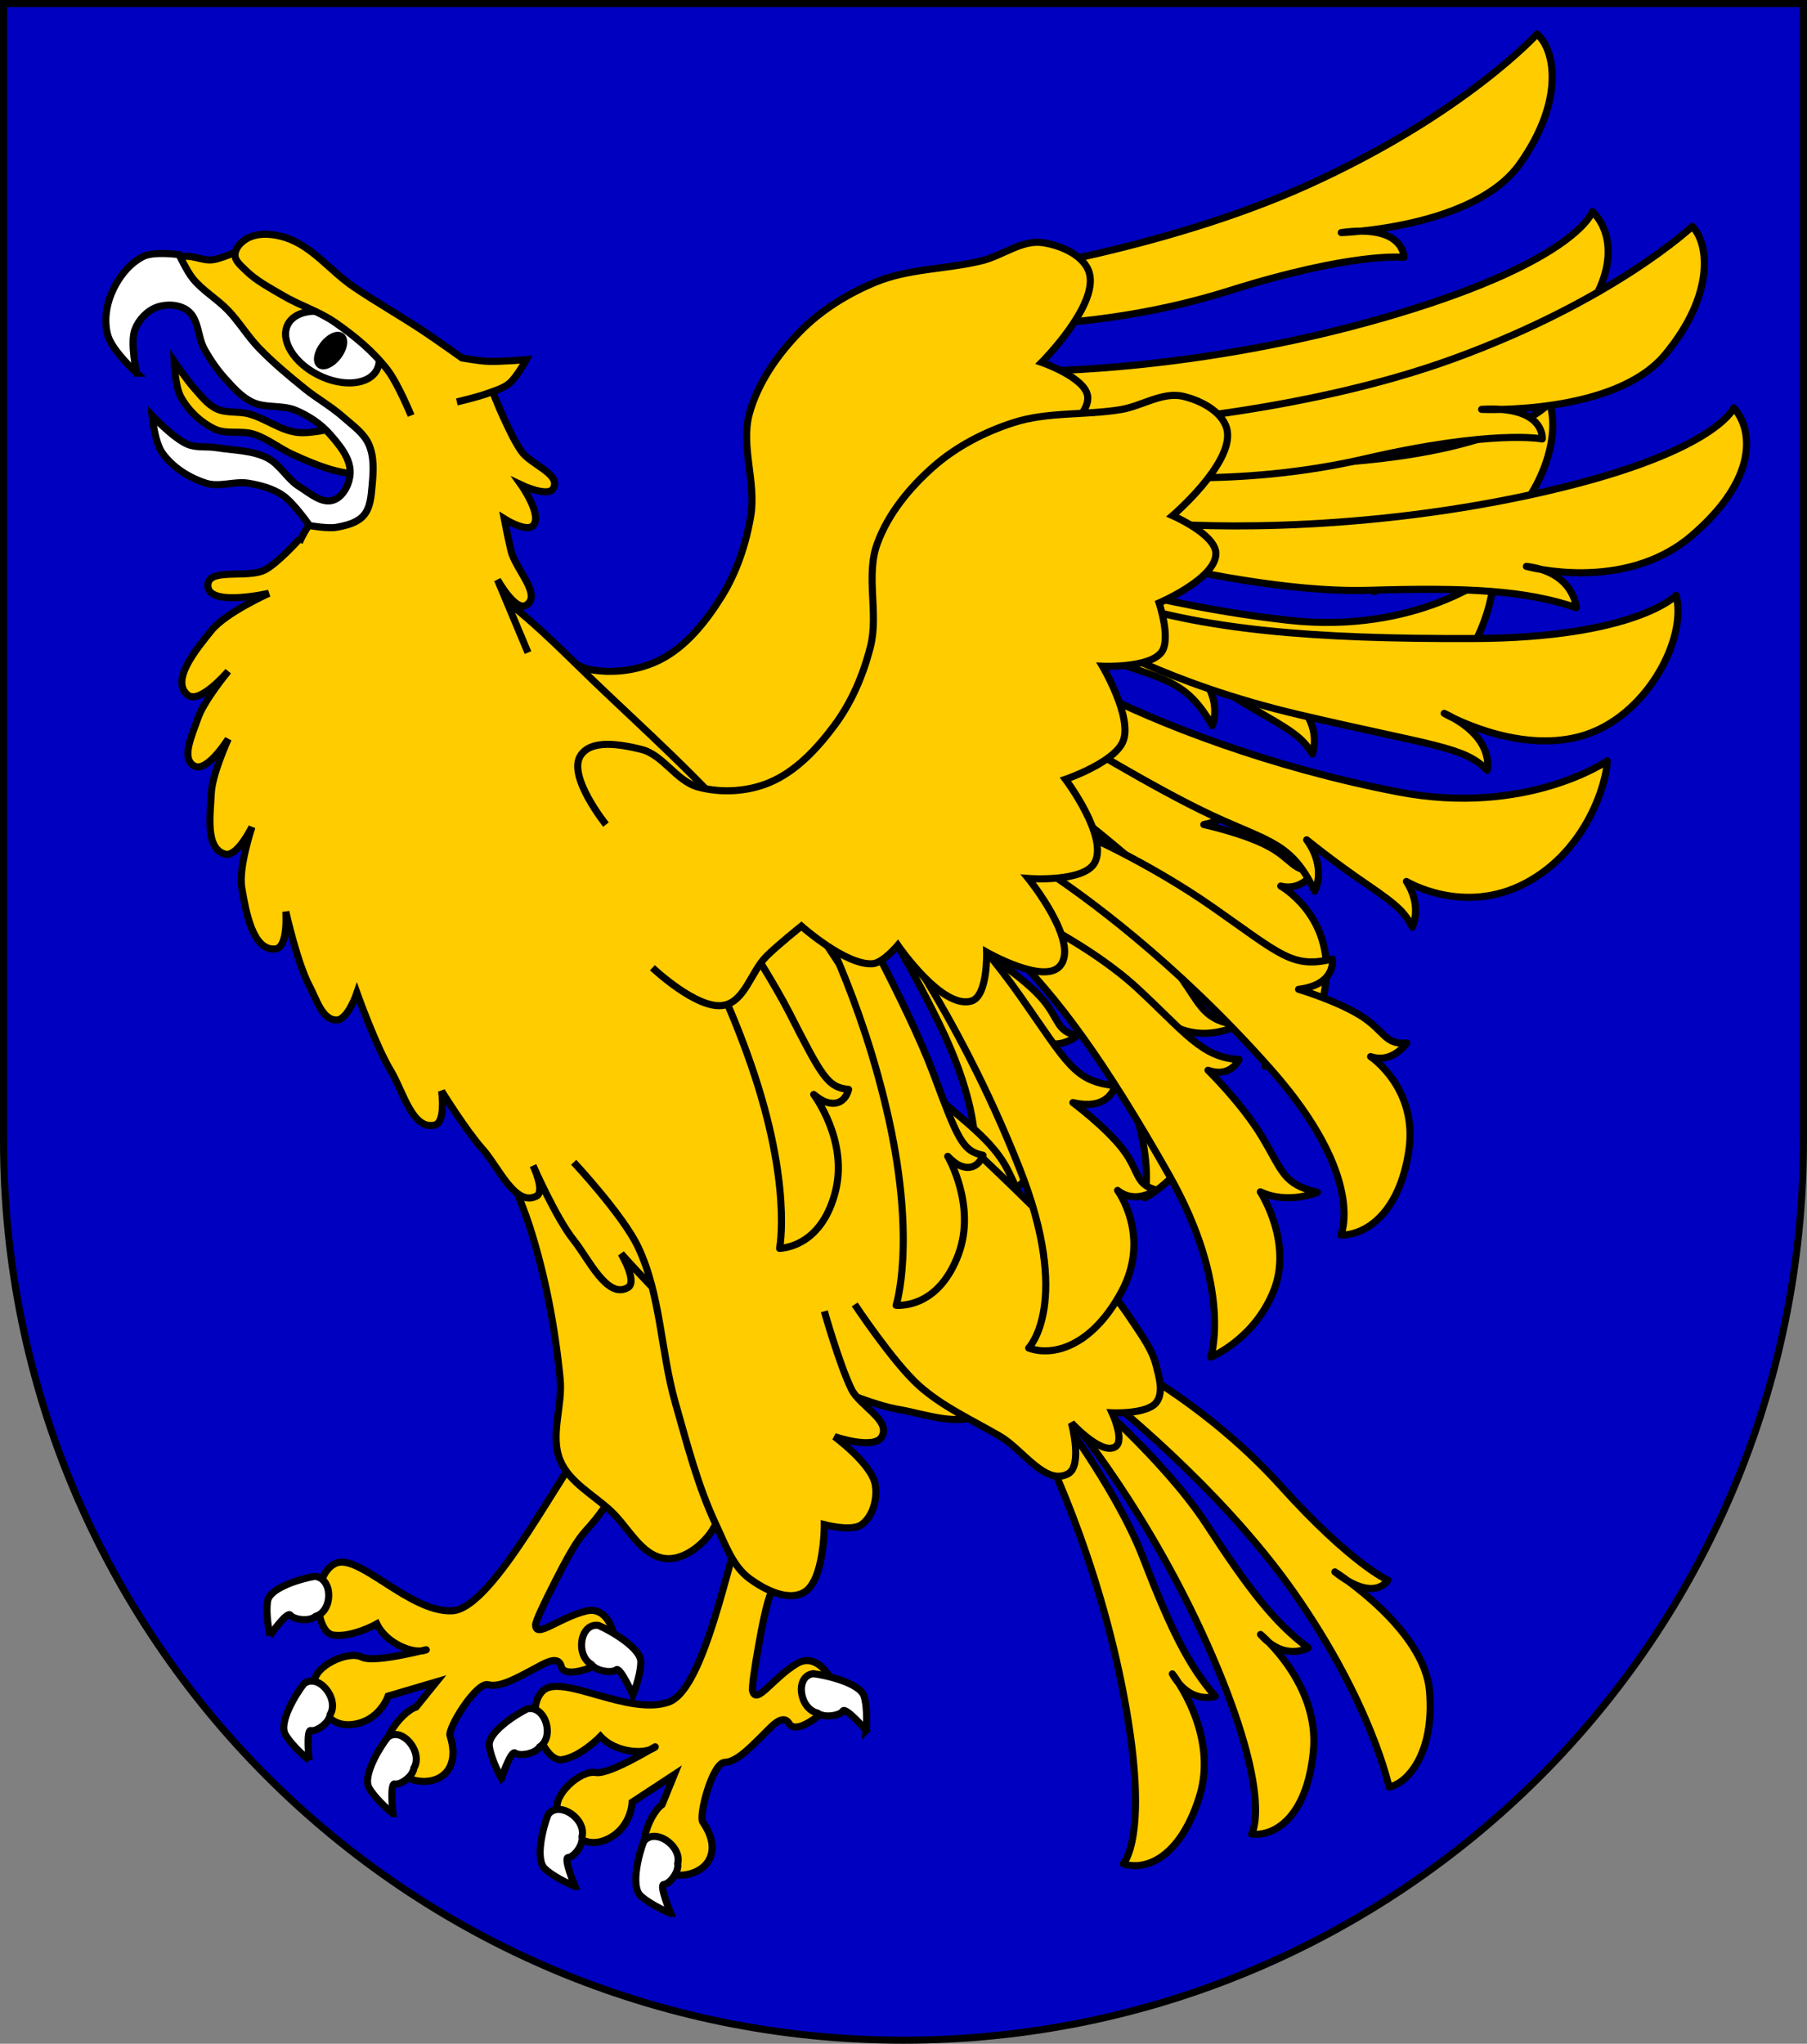 <?xml version="1.0" encoding="UTF-8" standalone="no"?>
<!-- Created with Inkscape (http://www.inkscape.org/) -->

<svg
   xmlns:dc="http://purl.org/dc/elements/1.1/"
   xmlns:cc="http://creativecommons.org/ns#"
   xmlns:rdf="http://www.w3.org/1999/02/22-rdf-syntax-ns#"
   xmlns:svg="http://www.w3.org/2000/svg"
   xmlns="http://www.w3.org/2000/svg"
   xmlns:sodipodi="http://sodipodi.sourceforge.net/DTD/sodipodi-0.dtd"
   xmlns:inkscape="http://www.inkscape.org/namespaces/inkscape"
   width="763"
   height="863"
   id="svg2"
   version="1.1"
   inkscape:version="0.48.4 r9939"
   sodipodi:docname="Wappen_Baronie_Gorbingen.svg">
  <rect width="100%" height="100%" fill="#808080" stroke="none"/>
  <defs
     id="defs4">
    <inkscape:perspective
       sodipodi:type="inkscape:persp3d"
       inkscape:vp_x="0 : 526.18109 : 1"
       inkscape:vp_y="0 : 1000 : 0"
       inkscape:vp_z="744.09448 : 526.18109 : 1"
       inkscape:persp3d-origin="372.04724 : 350.78739 : 1"
       id="perspective10" />
    <inkscape:perspective
       id="perspective2828"
       inkscape:persp3d-origin="0.5 : 0.33333333 : 1"
       inkscape:vp_z="1 : 0.5 : 1"
       inkscape:vp_y="0 : 1000 : 0"
       inkscape:vp_x="0 : 0.5 : 1"
       sodipodi:type="inkscape:persp3d" />
    <inkscape:perspective
       id="perspective2828-7"
       inkscape:persp3d-origin="0.5 : 0.33333333 : 1"
       inkscape:vp_z="1 : 0.5 : 1"
       inkscape:vp_y="0 : 1000 : 0"
       inkscape:vp_x="0 : 0.5 : 1"
       sodipodi:type="inkscape:persp3d" />
    <inkscape:perspective
       id="perspective3640"
       inkscape:persp3d-origin="0.5 : 0.33333333 : 1"
       inkscape:vp_z="1 : 0.5 : 1"
       inkscape:vp_y="0 : 1000 : 0"
       inkscape:vp_x="0 : 0.5 : 1"
       sodipodi:type="inkscape:persp3d" />
    <inkscape:perspective
       id="perspective3670"
       inkscape:persp3d-origin="0.5 : 0.33333333 : 1"
       inkscape:vp_z="1 : 0.5 : 1"
       inkscape:vp_y="0 : 1000 : 0"
       inkscape:vp_x="0 : 0.5 : 1"
       sodipodi:type="inkscape:persp3d" />
    <inkscape:perspective
       id="perspective3693"
       inkscape:persp3d-origin="0.5 : 0.33333333 : 1"
       inkscape:vp_z="1 : 0.5 : 1"
       inkscape:vp_y="0 : 1000 : 0"
       inkscape:vp_x="0 : 0.5 : 1"
       sodipodi:type="inkscape:persp3d" />
    <inkscape:perspective
       id="perspective3720"
       inkscape:persp3d-origin="0.5 : 0.33333333 : 1"
       inkscape:vp_z="1 : 0.5 : 1"
       inkscape:vp_y="0 : 1000 : 0"
       inkscape:vp_x="0 : 0.5 : 1"
       sodipodi:type="inkscape:persp3d" />
    <inkscape:perspective
       id="perspective3747"
       inkscape:persp3d-origin="0.5 : 0.33333333 : 1"
       inkscape:vp_z="1 : 0.5 : 1"
       inkscape:vp_y="0 : 1000 : 0"
       inkscape:vp_x="0 : 0.5 : 1"
       sodipodi:type="inkscape:persp3d" />
    <inkscape:perspective
       id="perspective3763"
       inkscape:persp3d-origin="0.5 : 0.33333333 : 1"
       inkscape:vp_z="1 : 0.5 : 1"
       inkscape:vp_y="0 : 1000 : 0"
       inkscape:vp_x="0 : 0.5 : 1"
       sodipodi:type="inkscape:persp3d" />
    <inkscape:perspective
       id="perspective3792"
       inkscape:persp3d-origin="0.5 : 0.33333333 : 1"
       inkscape:vp_z="1 : 0.5 : 1"
       inkscape:vp_y="0 : 1000 : 0"
       inkscape:vp_x="0 : 0.5 : 1"
       sodipodi:type="inkscape:persp3d" />
    <inkscape:perspective
       id="perspective3814"
       inkscape:persp3d-origin="0.5 : 0.33333333 : 1"
       inkscape:vp_z="1 : 0.5 : 1"
       inkscape:vp_y="0 : 1000 : 0"
       inkscape:vp_x="0 : 0.5 : 1"
       sodipodi:type="inkscape:persp3d" />
    <inkscape:perspective
       id="perspective3841"
       inkscape:persp3d-origin="0.5 : 0.33333333 : 1"
       inkscape:vp_z="1 : 0.5 : 1"
       inkscape:vp_y="0 : 1000 : 0"
       inkscape:vp_x="0 : 0.5 : 1"
       sodipodi:type="inkscape:persp3d" />
    <inkscape:perspective
       id="perspective3841-5"
       inkscape:persp3d-origin="0.5 : 0.33333333 : 1"
       inkscape:vp_z="1 : 0.5 : 1"
       inkscape:vp_y="0 : 1000 : 0"
       inkscape:vp_x="0 : 0.5 : 1"
       sodipodi:type="inkscape:persp3d" />
    <inkscape:perspective
       id="perspective3872"
       inkscape:persp3d-origin="0.5 : 0.33333333 : 1"
       inkscape:vp_z="1 : 0.5 : 1"
       inkscape:vp_y="0 : 1000 : 0"
       inkscape:vp_x="0 : 0.5 : 1"
       sodipodi:type="inkscape:persp3d" />
    <inkscape:perspective
       id="perspective3898"
       inkscape:persp3d-origin="0.5 : 0.33333333 : 1"
       inkscape:vp_z="1 : 0.5 : 1"
       inkscape:vp_y="0 : 1000 : 0"
       inkscape:vp_x="0 : 0.5 : 1"
       sodipodi:type="inkscape:persp3d" />
    <inkscape:perspective
       id="perspective3920"
       inkscape:persp3d-origin="0.5 : 0.33333333 : 1"
       inkscape:vp_z="1 : 0.5 : 1"
       inkscape:vp_y="0 : 1000 : 0"
       inkscape:vp_x="0 : 0.5 : 1"
       sodipodi:type="inkscape:persp3d" />
    <inkscape:perspective
       id="perspective2860"
       inkscape:persp3d-origin="0.5 : 0.33333333 : 1"
       inkscape:vp_z="1 : 0.5 : 1"
       inkscape:vp_y="0 : 1000 : 0"
       inkscape:vp_x="0 : 0.5 : 1"
       sodipodi:type="inkscape:persp3d" />
    <inkscape:perspective
       id="perspective3672"
       inkscape:persp3d-origin="0.5 : 0.33333333 : 1"
       inkscape:vp_z="1 : 0.5 : 1"
       inkscape:vp_y="0 : 1000 : 0"
       inkscape:vp_x="0 : 0.5 : 1"
       sodipodi:type="inkscape:persp3d" />
    <inkscape:perspective
       id="perspective3695"
       inkscape:persp3d-origin="0.5 : 0.33333333 : 1"
       inkscape:vp_z="1 : 0.5 : 1"
       inkscape:vp_y="0 : 1000 : 0"
       inkscape:vp_x="0 : 0.5 : 1"
       sodipodi:type="inkscape:persp3d" />
    <inkscape:perspective
       id="perspective3261"
       inkscape:persp3d-origin="0.5 : 0.33333333 : 1"
       inkscape:vp_z="1 : 0.5 : 1"
       inkscape:vp_y="0 : 1000 : 0"
       inkscape:vp_x="0 : 0.5 : 1"
       sodipodi:type="inkscape:persp3d" />
    <inkscape:perspective
       id="perspective2828-1"
       inkscape:persp3d-origin="0.5 : 0.33333333 : 1"
       inkscape:vp_z="1 : 0.5 : 1"
       inkscape:vp_y="0 : 1000 : 0"
       inkscape:vp_x="0 : 0.5 : 1"
       sodipodi:type="inkscape:persp3d" />
    <inkscape:perspective
       id="perspective3652"
       inkscape:persp3d-origin="0.5 : 0.33333333 : 1"
       inkscape:vp_z="1 : 0.5 : 1"
       inkscape:vp_y="0 : 1000 : 0"
       inkscape:vp_x="0 : 0.5 : 1"
       sodipodi:type="inkscape:persp3d" />
    <inkscape:perspective
       id="perspective3652-2"
       inkscape:persp3d-origin="0.5 : 0.33333333 : 1"
       inkscape:vp_z="1 : 0.5 : 1"
       inkscape:vp_y="0 : 1000 : 0"
       inkscape:vp_x="0 : 0.5 : 1"
       sodipodi:type="inkscape:persp3d" />
    <inkscape:perspective
       id="perspective3652-5"
       inkscape:persp3d-origin="0.5 : 0.33333333 : 1"
       inkscape:vp_z="1 : 0.5 : 1"
       inkscape:vp_y="0 : 1000 : 0"
       inkscape:vp_x="0 : 0.5 : 1"
       sodipodi:type="inkscape:persp3d" />
    <inkscape:perspective
       id="perspective3727"
       inkscape:persp3d-origin="0.5 : 0.33333333 : 1"
       inkscape:vp_z="1 : 0.5 : 1"
       inkscape:vp_y="0 : 1000 : 0"
       inkscape:vp_x="0 : 0.5 : 1"
       sodipodi:type="inkscape:persp3d" />
    <inkscape:perspective
       id="perspective3843"
       inkscape:persp3d-origin="0.5 : 0.33333333 : 1"
       inkscape:vp_z="1 : 0.5 : 1"
       inkscape:vp_y="0 : 1000 : 0"
       inkscape:vp_x="0 : 0.5 : 1"
       sodipodi:type="inkscape:persp3d" />
    <inkscape:perspective
       id="perspective3970"
       inkscape:persp3d-origin="0.5 : 0.33333333 : 1"
       inkscape:vp_z="1 : 0.5 : 1"
       inkscape:vp_y="0 : 1000 : 0"
       inkscape:vp_x="0 : 0.5 : 1"
       sodipodi:type="inkscape:persp3d" />
    <inkscape:perspective
       id="perspective4007"
       inkscape:persp3d-origin="0.5 : 0.33333333 : 1"
       inkscape:vp_z="1 : 0.5 : 1"
       inkscape:vp_y="0 : 1000 : 0"
       inkscape:vp_x="0 : 0.5 : 1"
       sodipodi:type="inkscape:persp3d" />
    <inkscape:perspective
       id="perspective4062"
       inkscape:persp3d-origin="0.5 : 0.33333333 : 1"
       inkscape:vp_z="1 : 0.5 : 1"
       inkscape:vp_y="0 : 1000 : 0"
       inkscape:vp_x="0 : 0.5 : 1"
       sodipodi:type="inkscape:persp3d" />
    <inkscape:perspective
       id="perspective4153"
       inkscape:persp3d-origin="0.5 : 0.33333333 : 1"
       inkscape:vp_z="1 : 0.5 : 1"
       inkscape:vp_y="0 : 1000 : 0"
       inkscape:vp_x="0 : 0.5 : 1"
       sodipodi:type="inkscape:persp3d" />
    <inkscape:perspective
       id="perspective4316"
       inkscape:persp3d-origin="0.5 : 0.33333333 : 1"
       inkscape:vp_z="1 : 0.5 : 1"
       inkscape:vp_y="0 : 1000 : 0"
       inkscape:vp_x="0 : 0.5 : 1"
       sodipodi:type="inkscape:persp3d" />
    <inkscape:perspective
       id="perspective4316-9"
       inkscape:persp3d-origin="0.5 : 0.33333333 : 1"
       inkscape:vp_z="1 : 0.5 : 1"
       inkscape:vp_y="0 : 1000 : 0"
       inkscape:vp_x="0 : 0.5 : 1"
       sodipodi:type="inkscape:persp3d" />
    <inkscape:perspective
       id="perspective2898"
       inkscape:persp3d-origin="0.5 : 0.33333333 : 1"
       inkscape:vp_z="1 : 0.5 : 1"
       inkscape:vp_y="0 : 1000 : 0"
       inkscape:vp_x="0 : 0.5 : 1"
       sodipodi:type="inkscape:persp3d" />
    <inkscape:perspective
       id="perspective3337"
       inkscape:persp3d-origin="0.5 : 0.33333333 : 1"
       inkscape:vp_z="1 : 0.5 : 1"
       inkscape:vp_y="0 : 1000 : 0"
       inkscape:vp_x="0 : 0.5 : 1"
       sodipodi:type="inkscape:persp3d" />
    <inkscape:perspective
       id="perspective3373"
       inkscape:persp3d-origin="0.5 : 0.33333333 : 1"
       inkscape:vp_z="1 : 0.5 : 1"
       inkscape:vp_y="0 : 1000 : 0"
       inkscape:vp_x="0 : 0.5 : 1"
       sodipodi:type="inkscape:persp3d" />
    <inkscape:perspective
       id="perspective3837"
       inkscape:persp3d-origin="0.5 : 0.33333333 : 1"
       inkscape:vp_z="1 : 0.5 : 1"
       inkscape:vp_y="0 : 1000 : 0"
       inkscape:vp_x="0 : 0.5 : 1"
       sodipodi:type="inkscape:persp3d" />
    <inkscape:perspective
       id="perspective4362"
       inkscape:persp3d-origin="0.5 : 0.33333333 : 1"
       inkscape:vp_z="1 : 0.5 : 1"
       inkscape:vp_y="0 : 1000 : 0"
       inkscape:vp_x="0 : 0.5 : 1"
       sodipodi:type="inkscape:persp3d" />
    <inkscape:perspective
       id="perspective3266"
       inkscape:persp3d-origin="0.5 : 0.33333333 : 1"
       inkscape:vp_z="1 : 0.5 : 1"
       inkscape:vp_y="0 : 1000 : 0"
       inkscape:vp_x="0 : 0.5 : 1"
       sodipodi:type="inkscape:persp3d" />
    <inkscape:perspective
       id="perspective3806"
       inkscape:persp3d-origin="0.5 : 0.33333333 : 1"
       inkscape:vp_z="1 : 0.5 : 1"
       inkscape:vp_y="0 : 1000 : 0"
       inkscape:vp_x="0 : 0.5 : 1"
       sodipodi:type="inkscape:persp3d" />
    <inkscape:perspective
       id="perspective3146"
       inkscape:persp3d-origin="0.5 : 0.33333333 : 1"
       inkscape:vp_z="1 : 0.5 : 1"
       inkscape:vp_y="0 : 1000 : 0"
       inkscape:vp_x="0 : 0.5 : 1"
       sodipodi:type="inkscape:persp3d" />
  </defs>
  <sodipodi:namedview
     id="base"
     pagecolor="#ffffff"
     bordercolor="#666666"
     borderopacity="1.0"
     inkscape:pageopacity="0.0"
     inkscape:pageshadow="2"
     inkscape:zoom="0.7"
     inkscape:cx="228.22601"
     inkscape:cy="569.49094"
     inkscape:document-units="px"
     inkscape:current-layer="layer1"
     showgrid="false"
     inkscape:window-width="1280"
     inkscape:window-height="1002"
     inkscape:window-x="-8"
     inkscape:window-y="-8"
     inkscape:window-maximized="1"
     showguides="true"
     inkscape:guide-bbox="true">
    <inkscape:grid
       type="xygrid"
       id="grid2816"
       empspacing="5"
       visible="true"
       enabled="true"
       snapvisiblegridlinesonly="true" />
  </sodipodi:namedview>
  <g
     inkscape:label="Ebene 1"
     inkscape:groupmode="layer"
     id="layer1"
     transform="translate(-1.644,-192.036)">
    <path
       style="fill:#0000c0;fill-opacity:1;stroke:#000000;stroke-width:3;stroke-miterlimit:4;stroke-opacity:1;stroke-dasharray:none"
       d="m 3.144,193.536 0,480 c 0,209.868 170.132,380 380,380 209.868,0 380,-170.132 380,-380 l 0,-480 -760,0 z"
       id="path2850" />
    <g
       id="g4142-5"
       transform="matrix(1.084,-0.02,0.02,1.084,-95.556,-82.817)"
       style="fill:#ffcc00">
      <path
         inkscape:connector-curvature="0"
         id="path3196-1"
         style="fill:#ffcc00;fill-opacity:1;stroke:#000000;stroke-width:2.766;stroke-linecap:round;stroke-linejoin:round;stroke-miterlimit:4;stroke-opacity:1;stroke-dasharray:none"
         d="m 368.518,556.262 c 0,0 28.129,44.432 39.198,69.475 11.067,25.043 13.112,29.687 21.253,30.859 0,0 -1.783,7.047 -8.742,4.537 -1.856,-0.671 -3.364,-1.942 -4.925,-3.323 0,0 12.426,18.508 6.365,38.001 -6.062,19.495 -19.208,21.053 -22.996,21.074 0,0 6.371,-24.424 -6.998,-71.725 -13.371,-47.299 -34.382,-80.719 -34.382,-80.719 l 11.227,-8.177 z"
         inkscape:transform-center-x="24.285714" />
      <path
         inkscape:connector-curvature="0"
         id="path3198-7"
         style="fill:#ffcc00;fill-opacity:1;stroke:#000000;stroke-width:2.766;stroke-linecap:round;stroke-linejoin:round;stroke-miterlimit:4;stroke-opacity:1;stroke-dasharray:none"
         d="m 438.576,561.739 c 0,0 27.406,10.741 46.565,26.45 19.159,15.708 26.734,25.59 41.109,25.308 0,0 -2.779,7.531 -11.801,4.893 0,0 13.974,12.095 22.676,24.857 8.702,12.766 9.121,17.712 22.625,20.073 0,0 -11.019,5.555 -22.166,1.124 0,0 13.911,18.773 7.445,38.171 -6.466,19.4 -22.917,27.191 -22.917,27.191 0,0 7.144,-27.32 -20.502,-69.98 -27.647,-42.661 -47.022,-66.041 -67.397,-83.809 l 4.364,-14.279 z" />
      <path
         inkscape:connector-curvature="0"
         id="path3200-1"
         style="fill:#ffcc00;fill-opacity:1;stroke:#000000;stroke-width:2.766;stroke-linecap:round;stroke-linejoin:round;stroke-miterlimit:4;stroke-opacity:1;stroke-dasharray:none"
         d="m 457.808,528.444 c 0,0 27.613,9.799 54.915,26.592 27.304,16.791 32.273,21.996 47.471,17.294 0,0 2.252,9.884 -12.401,12.537 0,0 15.386,3.629 24.904,8.913 9.52,5.285 9.91,10.806 18.328,9.456 0,0 -4.978,8.517 -13.716,6.126 0,0 19.194,11.149 17.019,35.649 -2.177,24.503 -14.743,33.877 -24.485,34.385 0,0 8.792,-22.867 -31.083,-62.89 -39.877,-40.022 -77.38,-63.613 -91.831,-71.918 l 10.879,-16.143 z" />
      <path
         inkscape:connector-curvature="0"
         id="path3202-1"
         style="fill:#ffcc00;fill-opacity:1;stroke:#000000;stroke-width:2.766;stroke-linecap:round;stroke-linejoin:round;stroke-miterlimit:4;stroke-opacity:1;stroke-dasharray:none"
         d="m 450.86,490.745 c 0,0 36.253,19.437 59.218,28.525 22.962,9.087 31.643,8.725 41.714,27.133 0,0 4.344,-9.239 -4.309,-19.8 0,0 10.799,7.81 24.313,15.874 13.515,8.062 15.542,10.383 18.742,15.646 0,0 3.584,-8.226 -3.34,-17.633 0,0 22.939,12.153 46.387,-2.116 23.446,-14.269 29.22,-41.633 28.863,-49.32 0,0 -30.043,23.472 -80.538,16.823 -50.494,-6.649 -95.05,-21.104 -121.104,-32.669 l -9.946,17.538 z" />
      <path
         inkscape:connector-curvature="0"
         id="path3204-5"
         style="fill:#ffcc00;fill-opacity:1;stroke:#000000;stroke-width:2.766;stroke-linecap:round;stroke-linejoin:round;stroke-miterlimit:4;stroke-opacity:1;stroke-dasharray:none"
         d="m 457.641,452.089 c 0,0 31.169,16.948 84.209,26.099 53.042,9.152 64.884,8.59 74.144,17.243 0,0 2.741,-12.927 -17.973,-21.118 0,0 28.627,14.335 53.616,5.745 24.99,-8.589 39.202,-40.328 33.793,-56.892 0,0 -14.923,17.447 -77.819,21.398 -62.896,3.952 -105.326,2.908 -143.2,-7.446 l -6.768,14.97 z" />
      <path
         inkscape:connector-curvature="0"
         id="path3206-2"
         style="fill:#ffcc00;fill-opacity:1;stroke:#000000;stroke-width:2.766;stroke-linecap:round;stroke-linejoin:round;stroke-miterlimit:4;stroke-opacity:1;stroke-dasharray:none"
         d="m 471.297,420.496 c 0,0 55.105,11.247 94.422,7.748 39.318,-3.499 61.049,-3.524 81.192,1.971 0,0 -1.563,-13.776 -20.329,-14.905 0,0 38.514,8.306 63.434,-15.624 24.922,-23.928 21.388,-42.965 13.496,-50.739 0,0 -6.147,18.627 -76.699,38.387 -70.552,19.76 -134.362,20.583 -152.734,19.381 l -2.783,13.781 z" />
      <path
         inkscape:connector-curvature="0"
         id="path3208-7"
         style="fill:#ffcc00;fill-opacity:1;stroke:#000000;stroke-width:2.766;stroke-linecap:round;stroke-linejoin:round;stroke-miterlimit:4;stroke-opacity:1;stroke-dasharray:none"
         d="m 467.163,388.801 c 0,0 44.387,3.067 93.97,-11.509 49.582,-14.578 68.682,-11.845 68.682,-11.845 0,0 0.534,-13.092 -24.245,-10.108 0,0 51.795,-0.725 70.02,-25.467 18.227,-24.741 14.388,-44.533 7.624,-50.449 0,0 -28.594,30.398 -89.604,56.829 -58.755,25.456 -130.306,33.561 -130.306,33.561 l 3.858,18.988 z" />
      <path
         inkscape:transform-center-x="25.31071"
         d="m 303.655,541.37 c 0,0 33.054,40.901 46.93,64.504 13.874,23.603 16.441,27.982 24.662,28.209 0,0 -0.96,7.205 -8.162,5.513 -1.921,-0.453 -3.565,-1.543 -5.275,-2.735 0,0 14.473,16.955 10.695,37.016 -3.779,20.063 -16.658,23.123 -20.418,23.58 0,0 3.519,-24.995 -15.203,-70.444 -18.723,-45.447 -43.44,-76.228 -43.44,-76.228 l 10.212,-9.415 z"
         style="fill:#ffcc00;fill-opacity:1;stroke:#000000;stroke-width:2.766;stroke-linecap:round;stroke-linejoin:round;stroke-miterlimit:4;stroke-opacity:1;stroke-dasharray:none"
         id="path3210-6"
         inkscape:connector-curvature="0"
         inkscape:transform-center-y="3.41079" />
      <path
         inkscape:connector-curvature="0"
         id="path3200-5-1"
         style="fill:#ffcc00;fill-opacity:1;stroke:#000000;stroke-width:2.766;stroke-linecap:round;stroke-linejoin:round;stroke-miterlimit:4;stroke-opacity:1;stroke-dasharray:none"
         d="m 397.386,550.31 c 0,0 22.609,18.637 42.537,43.743 19.931,25.104 22.824,31.692 38.715,32.462 0,0 -1.258,10.059 -15.936,7.55 0,0 13.222,8.664 20.365,16.88 7.143,8.218 5.626,13.54 13.999,15.145 0,0 -7.586,6.306 -14.984,1.075 0,0 14.234,17.032 3.826,39.318 -10.412,22.287 -25.423,26.808 -34.753,23.959 0,0 16.07,-18.491 -7.745,-69.723 -23.817,-51.231 -51.013,-86.209 -61.76,-98.949 L 397.386,550.31 z" />
      <path
         style="color:#000000;fill:#ffcc00;stroke:#000000;stroke-width:2.766;stroke-linecap:butt;stroke-linejoin:miter;stroke-miterlimit:4;stroke-opacity:1;stroke-dasharray:none;stroke-dashoffset:0;marker:none;visibility:visible;display:inline;overflow:visible;enable-background:accumulate"
         d="m 274.905,536.774 c 0,0 -16.043,-17.711 -11.541,-26.086 3.751,-6.979 15.639,-5.376 23.437,-3.971 8.758,1.578 14.392,11.581 23.11,13.369 8.99,1.843 19.069,0.692 27.334,-3.296 10.216,-4.929 17.994,-14.423 24.213,-23.909 6.144,-9.371 10.031,-20.347 12.12,-31.356 2.493,-13.133 -3.557,-27.288 0.253,-40.101 3.536,-11.894 11.321,-22.577 20.141,-31.305 8.406,-8.319 19.011,-14.603 30.034,-18.887 13.09,-5.087 27.759,-4.42 41.451,-7.542 8.051,-1.836 15.748,-7.965 23.887,-6.569 7.171,1.23 16.297,5.376 17.914,12.469 2.904,12.741 -19.291,34.129 -19.291,34.129 0,0 17.269,6.308 17.689,13.768 0.548,9.743 -20.939,20.461 -20.939,20.461 0,0 5.586,13.757 2.047,19.089 -4.347,6.551 -22.587,6.794 -22.587,6.794 0,0 12.714,18.862 9.792,28.459 -2.626,8.627 -21.564,16.339 -21.564,16.339 0,0 18.139,21.371 13.24,31.732 -3.781,7.996 -25.411,7.644 -25.411,7.644 0,0 21.572,23.614 14.314,33.257 -5.821,7.734 -28.808,-3.65 -28.808,-3.65 0,0 1.478,16.853 -4.674,19.263 -11.177,4.379 -30.006,-19.916 -30.006,-19.916 0,0 -5.353,7.211 -9.37,7.745 -10.356,1.375 -28.532,-12.97 -28.532,-12.97 0,0 -8.885,8.034 -12.868,12.492 -5.634,6.304 -7.311,18.029 -15.517,20.062 -10.141,2.513 -28.532,-12.97 -28.532,-12.97"
         id="path3212-4"
         inkscape:connector-curvature="0"
         sodipodi:nodetypes="caaaaaaaaaaaacacacacacacacacaac" />
    </g>
    <path
       sodipodi:nodetypes="cssscssscccccccscsscscc"
       id="path36127-9"
       style="fill:#ffcc00;fill-opacity:1;fill-rule:evenodd;stroke:#000000;stroke-width:3;stroke-linecap:butt;stroke-linejoin:miter;stroke-miterlimit:4;stroke-opacity:1;stroke-dasharray:none"
       d="m 250.263,800.808 c -9.901,8.365 -39.86,70.621 -57.758,71.412 -17.897,0.791 -39.462,-24.534 -49.2,-20.032 -10.324,4.773 -8.844,29.125 -0.95,30.287 7.894,1.162 18.413,-4.717 18.413,-4.717 3.897,8.211 15.233,12.768 20.267,11.131 5.034,-1.637 -20.794,5.836 -26.645,2.879 -5.851,-2.956 -20.006,3.906 -19.936,10.419 0.07,6.513 4,19.152 15.513,18.085 11.917,-1.104 15.571,-12.035 15.571,-12.035 l 20.376,-6.011 -8.577,10.617 c -6.359,2.068 -19.249,17.656 -9.767,26.275 12.039,10.208 30.137,5.062 24.165,-13.972 -1.563,-2.674 11.06,-23.124 16.074,-21.709 5.014,1.415 13.18,-3.491 17.994,-5.946 4.814,-2.455 11.377,-7.138 12.81,-1.821 1.433,5.317 13.054,0.732 19.341,-2.51 6.286,-3.242 2.793,-23.625 -8.683,-20.885 -11.476,2.74 -21.503,11.939 -21.463,5.835 0.01,-1.45 3.107,-8.168 8.297,-18.369 16.658,-32.743 8.821,-9.282 35.669,-54.831 z"
       inkscape:connector-curvature="0" />
    <g
       id="g3077">
      <path
         inkscape:connector-curvature="0"
         id="path36131-3"
         style="fill:#ffffff;fill-opacity:1;fill-rule:evenodd;stroke:#000000;stroke-width:3;stroke-linecap:butt;stroke-linejoin:miter;stroke-miterlimit:4;stroke-opacity:1;stroke-dasharray:none"
         d="m 115.616,882.658 c 0,0 7.293,-10.448 8.636,-8.592 1.339,1.859 7.939,2.893 10.664,0.501 7.408,-2.204 7.443,-16.143 -0.341,-16.897 -5.255,0.819 -19.02,4.695 -19.936,10.419 -0.942,5.884 0.977,14.568 0.977,14.568 z" />
      <path
         inkscape:connector-curvature="0"
         id="path36133-3"
         style="fill:#ffffff;fill-opacity:1;fill-rule:evenodd;stroke:#000000;stroke-width:3;stroke-linecap:butt;stroke-linejoin:miter;stroke-miterlimit:4;stroke-opacity:1;stroke-dasharray:none"
         d="m 132.163,935.298 c 0,0 -1.364,-13.09 0.8,-12.525 2.165,0.564 7.634,-3.023 8.091,-6.725 3.989,-6.68 -4.895,-17.671 -11.048,-13.068 -3.305,4.152 -10.857,16.391 -7.866,21.506 3.075,5.259 10.023,10.811 10.023,10.811 z" />
      <path
         inkscape:connector-curvature="0"
         id="path36135-5"
         style="fill:#ffffff;fill-opacity:1;fill-rule:evenodd;stroke:#000000;stroke-width:3;stroke-linecap:butt;stroke-linejoin:miter;stroke-miterlimit:4;stroke-opacity:1;stroke-dasharray:none"
         d="m 167.535,957.876 c 0,0 -1.364,-13.09 0.8,-12.525 2.164,0.564 7.634,-3.023 8.09,-6.724 3.989,-6.68 -4.895,-17.671 -11.048,-13.068 -3.305,4.152 -10.857,16.391 -7.866,21.506 3.075,5.259 10.023,10.811 10.023,10.811 z" />
      <path
         inkscape:connector-curvature="0"
         id="path36137-9"
         style="fill:#ffffff;fill-opacity:1;fill-rule:evenodd;stroke:#000000;stroke-width:3;stroke-linecap:butt;stroke-linejoin:miter;stroke-miterlimit:4;stroke-opacity:1;stroke-dasharray:none"
         d="m 268.887,907.783 c 0,0 -5.428,-12.119 -7.045,-10.652 -1.617,1.467 -8.242,0.767 -10.517,-2.281 -6.889,-4.083 -4.644,-17.731 3.096,-16.445 5.008,2.167 17.844,9.538 17.804,15.377 -0.041,6.002 -3.338,14.001 -3.338,14.001 z" />
    </g>
    <path
       sodipodi:nodetypes="cssscssscccccccscsscscc"
       id="path36127-9-4"
       style="fill:#ffcc00;fill-opacity:1;fill-rule:evenodd;stroke:#000000;stroke-width:3;stroke-linecap:butt;stroke-linejoin:miter;stroke-miterlimit:4;stroke-opacity:1;stroke-dasharray:none"
       d="m 318.582,825.694 c -7.056,10.872 -17.715,79.134 -34.618,85.07 -16.903,5.936 -44.874,-12.064 -52.892,-4.937 -8.501,7.556 -0.036,30.438 7.857,29.266 7.893,-1.172 16.26,-9.844 16.26,-9.844 6.107,6.732 18.277,7.813 22.622,4.789 4.345,-3.024 -18.216,11.604 -24.671,10.467 -6.456,-1.137 -18.019,9.529 -16.067,15.743 1.952,6.214 9.372,17.175 20.084,12.822 11.087,-4.505 11.422,-16.026 11.422,-16.026 l 17.764,-11.65 -5.137,12.645 c -5.488,3.82 -13.316,22.471 -1.745,27.977 14.478,6.288 30.312,-3.876 19.087,-20.368 -2.27,-2.107 3.894,-25.335 9.103,-25.432 5.209,-0.097 11.606,-7.155 15.503,-10.899 3.897,-3.743 8.824,-10.125 11.734,-5.45 2.91,4.675 12.707,-3.077 17.787,-8 5.079,-4.923 -4.164,-23.422 -14.356,-17.478 -10.192,5.944 -17.128,17.651 -18.856,11.796 -0.411,-1.391 0.61,-8.717 2.625,-19.984 6.468,-36.163 5.757,-11.438 18.274,-62.807 z"
       inkscape:connector-curvature="0" />
    <g
       id="g3088">
      <path
         inkscape:connector-curvature="0"
         id="path36131-3-8"
         style="fill:#ffffff;fill-opacity:1;fill-rule:evenodd;stroke:#000000;stroke-width:3;stroke-linecap:butt;stroke-linejoin:miter;stroke-miterlimit:4;stroke-opacity:1;stroke-dasharray:none"
         d="m 213.387,943.007 c 0,0 3.957,-12.111 5.779,-10.723 1.82,1.391 8.437,0.472 10.353,-2.606 6.453,-4.254 2.453,-17.606 -5.217,-16.075 -4.793,2.305 -16.847,9.999 -16.067,15.743 0.802,5.905 5.151,13.662 5.151,13.662 z" />
      <path
         inkscape:connector-curvature="0"
         id="path36133-3-8"
         style="fill:#ffffff;fill-opacity:1;fill-rule:evenodd;stroke:#000000;stroke-width:3;stroke-linecap:butt;stroke-linejoin:miter;stroke-miterlimit:4;stroke-opacity:1;stroke-dasharray:none"
         d="m 244.461,988.605 c 0,0 -5.094,-12.135 -2.859,-12.221 2.235,-0.086 6.432,-5.103 5.798,-8.778 1.885,-7.548 -9.8,-15.498 -14.358,-9.311 -1.962,4.931 -5.649,18.831 -1.305,22.863 4.465,4.144 12.723,7.448 12.723,7.448 z" />
      <path
         inkscape:connector-curvature="0"
         id="path36135-5-2"
         style="fill:#ffffff;fill-opacity:1;fill-rule:evenodd;stroke:#000000;stroke-width:3;stroke-linecap:butt;stroke-linejoin:miter;stroke-miterlimit:4;stroke-opacity:1;stroke-dasharray:none"
         d="m 284.854,999.981 c 0,0 -5.094,-12.135 -2.859,-12.221 2.235,-0.086 6.432,-5.103 5.798,-8.778 1.885,-7.548 -9.8,-15.498 -14.357,-9.311 -1.962,4.931 -5.649,18.831 -1.305,22.862 4.465,4.144 12.723,7.448 12.723,7.448 z" />
      <path
         inkscape:connector-curvature="0"
         id="path36137-9-4"
         style="fill:#ffffff;fill-opacity:1;fill-rule:evenodd;stroke:#000000;stroke-width:3;stroke-linecap:butt;stroke-linejoin:miter;stroke-miterlimit:4;stroke-opacity:1;stroke-dasharray:none"
         d="m 367.371,922.702 c 0,0 -8.703,-10.03 -9.827,-8.157 -1.123,1.873 -7.667,3.12 -10.728,0.86 -7.776,-1.914 -9.577,-15.628 -1.796,-16.637 5.421,0.625 19.841,3.966 21.493,9.567 1.698,5.757 0.857,14.368 0.857,14.368 z" />
    </g>
    <path
       style="color:#000000;fill:#ffcc00;stroke:#000000;stroke-width:3;stroke-linecap:butt;stroke-linejoin:miter;stroke-miterlimit:4;stroke-opacity:1;stroke-dasharray:none;stroke-dashoffset:0;marker:none;visibility:visible;display:inline;overflow:visible;enable-background:accumulate"
       d="m 193.83,639.918 c 0,0 23.659,45.687 31.463,70.073 6.667,20.835 10.716,42.584 12.871,64.353 1.127,11.385 -4.378,23.752 0,34.322 3.87,9.342 14.067,14.543 21.452,21.451 7.401,6.924 12.811,18.884 22.882,20.021 6.994,0.79 14.271,-4.454 18.592,-10.01 6.033,-7.758 6.325,-18.809 7.151,-28.601 1.566,-18.58 -0.915,-37.435 -4.29,-55.773 -3.959,-21.509 -18.592,-62.923 -18.592,-62.923"
       id="path3214"
       inkscape:connector-curvature="0"
       sodipodi:nodetypes="caaaaaaaac" />
    <path
       style="color:#000000;fill:#ffcc00;stroke:#000000;stroke-width:3;stroke-linecap:butt;stroke-linejoin:miter;stroke-miterlimit:4;stroke-opacity:1;stroke-dasharray:none;stroke-dashoffset:0;marker:none;visibility:visible;display:inline;overflow:visible;enable-background:accumulate"
       d="m 128.044,419.687 c 0,0 -8.702,9.743 -14.301,12.871 -7.375,4.119 -25.052,-1.264 -24.312,7.15 0.756,8.6 25.742,2.86 25.742,2.86 0,0 -18.282,8.194 -24.312,15.731 -6.03,7.537 -17.407,20.969 -10.011,27.171 5.074,4.255 17.162,-10.01 17.162,-10.01 0,0 -10.365,12.493 -12.871,20.021 -2.113,6.348 -7.354,16.91 -1.43,20.021 5.405,2.839 14.301,-11.441 14.301,-11.441 0,0 -6.814,14.897 -7.151,22.881 -0.37,8.782 -2.719,23.284 5.721,25.741 5.178,1.508 11.441,-11.441 11.441,-11.441 0,0 -5.771,17.169 -4.29,25.741 1.67,9.673 4.556,26.92 14.301,25.741 5.396,-0.653 4.29,-15.731 4.29,-15.731 0,0 4.818,21.758 10.011,31.462 2.881,5.382 5.337,14.396 11.441,14.301 4.767,-0.074 8.581,-11.441 8.581,-11.441 0,0 8.091,22.676 14.301,32.892 5.105,8.397 9.052,25.241 18.592,22.881 4.719,-1.167 2.86,-14.301 2.86,-14.301 0,0 10.522,16.942 17.162,24.311 6.784,7.53 13.899,24.713 22.882,20.021 3.826,-1.998 -1.43,-12.871 -1.43,-12.871 0,0 9.69,22.14 17.162,31.462 6.339,7.908 14.11,25.098 22.882,20.021 4.208,-2.435 -2.86,-14.301 -2.86,-14.301 0,0 20.758,23.239 32.893,32.892 7.039,5.599 14.664,10.646 22.882,14.301 9.513,4.23 20.066,5.572 30.033,8.58 10.536,3.18 20.623,8.105 31.463,10.01 11.747,2.065 25.524,7.563 35.753,1.43 14.08,-8.441 19.34,-28.052 21.452,-44.332 2.561,-19.747 -2.259,-40.963 -11.441,-58.633 C 419.013,670.423 402.165,661.733 391.188,648.498 363.914,615.612 344.418,576.72 316.821,544.103 297.227,520.943 274.359,500.75 252.465,479.75 240.779,468.54 229.447,456.862 216.712,446.858 209.954,441.55 195.26,432.558 195.26,432.558"
       id="path3222"
       inkscape:connector-curvature="0"
       sodipodi:nodetypes="caacaacaacaacaacaacaacaacaacaaaaaaaaaaac" />
    <path
       style="color:#000000;fill:#ffcc00;stroke:#000000;stroke-width:3;stroke-linecap:butt;stroke-linejoin:miter;stroke-miterlimit:4;stroke-opacity:1;stroke-dasharray:none;stroke-dashoffset:0;marker:none;visibility:visible;display:inline;overflow:visible;enable-background:accumulate"
       d="m 243.885,682.82 c 0,0 20.766,22.224 27.173,35.752 9.65,20.376 9.539,44.104 15.731,65.783 4.969,17.393 9.454,35.118 17.162,51.482 3.833,8.137 7.026,17.593 14.301,22.881 6.359,4.623 16.048,9.607 22.882,5.72 8.652,-4.921 8.581,-28.601 8.581,-28.601 0,0 11.477,3.066 15.731,0 4.892,-3.526 6.88,-11.244 5.721,-17.161 -1.69,-8.626 -17.162,-20.021 -17.162,-20.021 0,0 16.824,5.858 20.022,0 3.802,-6.964 -9.398,-12.888 -12.871,-20.021 -5.081,-10.437 -11.441,-32.892 -11.441,-32.892"
       id="path3216"
       inkscape:connector-curvature="0"
       sodipodi:nodetypes="caaaaacaacaac" />
    <g
       id="g4004"
       style="fill:#ffcc00"
       transform="matrix(1.001,0,0,1.001,-53.798,27.097)">
      <path
         d="m 498.028,755.612 c 0,0 27.939,36.186 39.485,66.16 11.547,29.974 19.318,45.852 30.538,58.582 0,0 -10.587,3.825 -18.135,-9.472 0,0 19.851,25.131 11.366,51.957 -8.483,26.827 -23.605,31.111 -32.092,28.151 0,0 11.354,-11.205 0.448,-69.852 C 518.729,822.492 496.456,775.596 488.995,762.613 l 9.033,-7.001 z"
         style="fill:#ffcc00;fill-opacity:1;stroke:#000000;stroke-width:2.997;stroke-linecap:round;stroke-linejoin:round;stroke-miterlimit:4;stroke-opacity:1;stroke-dasharray:none"
         id="path36047-0-4"
         inkscape:connector-curvature="0" />
      <path
         d="m 511.073,750.346 c 0,0 35.492,30.164 53.323,57.595 17.831,27.431 28.928,41.614 42.801,51.931 0,0 -9.756,6.045 -20.087,-5.612 0,0 25.096,20.854 22.28,49.375 -2.814,28.521 -16.998,35.98 -26.089,34.821 0,0 8.968,-13.561 -14.262,-69.698 -23.23,-56.137 -55.326,-98.167 -65.503,-109.53 l 7.537,-8.882 z"
         style="fill:#ffcc00;fill-opacity:1;stroke:#000000;stroke-width:2.997;stroke-linecap:round;stroke-linejoin:round;stroke-miterlimit:4;stroke-opacity:1;stroke-dasharray:none"
         id="path36047-0-1"
         inkscape:connector-curvature="0" />
      <path
         d="m 531.99,740.936 c 0,0 33.949,17.743 63.77,50.787 29.82,33.044 45.064,39.641 45.064,39.641 0,0 -5.5,9.856 -22.339,-3.498 0,0 37.678,23.866 39.915,50.249 2.239,26.383 -9.485,39.19 -17.111,40.487 0,0 -7.3,-35.208 -40.17,-82.105 -31.655,-45.166 -80.507,-83.352 -80.507,-83.352 l 11.377,-12.208 z"
         style="fill:#ffcc00;fill-opacity:1;stroke:#000000;stroke-width:2.997;stroke-linecap:round;stroke-linejoin:round;stroke-miterlimit:4;stroke-opacity:1;stroke-dasharray:none"
         id="path36049-7-0"
         inkscape:connector-curvature="0" />
      <path
         sodipodi:nodetypes="caaaacacaaac"
         transform="translate(1.644,192.036)"
         inkscape:connector-curvature="0"
         id="path3220"
         d="m 468.571,461.571 c 0,0 28.451,26.835 41.429,41.429 7.66,8.614 15.101,17.508 21.429,27.143 3.86,5.877 8.281,11.754 10,18.571 1.281,5.079 3.261,11.615 0,15.714 -3.955,4.972 -18.571,4.286 -18.571,4.286 0,0 5.41,11.63 1.429,14.286 -5.849,3.902 -18.571,-10 -18.571,-10 0,0 4.851,17.992 -1.429,21.429 -9.535,5.218 -19.197,-10.213 -28.571,-15.714 -11.623,-6.822 -24.242,-12.442 -34.286,-21.429 C 430.565,547.566 414.286,523 414.286,523"
         style="color:#000000;fill:#ffcc00;stroke:#000000;stroke-width:2.997;stroke-linecap:butt;stroke-linejoin:miter;stroke-miterlimit:4;stroke-opacity:1;stroke-dasharray:none;stroke-dashoffset:0;marker:none;visibility:visible;display:inline;overflow:visible;enable-background:accumulate" />
    </g>
    <g
       id="g4142"
       transform="matrix(1.083,0.064,-0.064,1.083,-5.854,-58.687)"
       style="fill:#ffcc00">
      <path
         inkscape:connector-curvature="0"
         id="path3196"
         style="fill:#ffcc00;fill-opacity:1;stroke:#000000;stroke-width:2.766;stroke-linecap:round;stroke-linejoin:round;stroke-miterlimit:4;stroke-opacity:1;stroke-dasharray:none"
         d="m 368.518,556.262 c 0,0 28.129,44.432 39.198,69.475 11.067,25.043 13.112,29.687 21.253,30.859 0,0 -1.783,7.047 -8.742,4.537 -1.856,-0.671 -3.364,-1.942 -4.925,-3.323 0,0 12.426,18.508 6.365,38.001 -6.062,19.495 -19.208,21.053 -22.996,21.074 0,0 6.371,-24.424 -6.998,-71.725 -13.371,-47.299 -34.382,-80.719 -34.382,-80.719 l 11.227,-8.177 z"
         inkscape:transform-center-x="24.285714" />
      <path
         inkscape:connector-curvature="0"
         id="path3198"
         style="fill:#ffcc00;fill-opacity:1;stroke:#000000;stroke-width:2.766;stroke-linecap:round;stroke-linejoin:round;stroke-miterlimit:4;stroke-opacity:1;stroke-dasharray:none"
         d="m 438.576,561.739 c 0,0 27.406,10.741 46.565,26.45 19.159,15.708 26.734,25.59 41.109,25.308 0,0 -2.779,7.531 -11.801,4.893 0,0 13.974,12.095 22.676,24.857 8.702,12.766 9.121,17.712 22.625,20.073 0,0 -11.019,5.555 -22.166,1.124 0,0 13.911,18.773 7.445,38.171 -6.466,19.4 -22.917,27.191 -22.917,27.191 0,0 7.144,-27.32 -20.502,-69.98 -27.647,-42.661 -47.022,-66.041 -67.397,-83.809 l 4.364,-14.279 z" />
      <path
         inkscape:connector-curvature="0"
         id="path3200"
         style="fill:#ffcc00;fill-opacity:1;stroke:#000000;stroke-width:2.766;stroke-linecap:round;stroke-linejoin:round;stroke-miterlimit:4;stroke-opacity:1;stroke-dasharray:none"
         d="m 457.808,528.444 c 0,0 27.613,9.799 54.915,26.592 27.304,16.791 32.273,21.996 47.471,17.294 0,0 2.252,9.884 -12.401,12.537 0,0 15.386,3.629 24.904,8.913 9.52,5.285 9.91,10.806 18.328,9.456 0,0 -4.978,8.517 -13.716,6.126 0,0 19.194,11.149 17.019,35.649 -2.177,24.503 -14.743,33.877 -24.485,34.385 0,0 8.792,-22.867 -31.083,-62.89 -39.877,-40.022 -77.38,-63.613 -91.831,-71.918 l 10.879,-16.143 z" />
      <path
         inkscape:connector-curvature="0"
         id="path3202"
         style="fill:#ffcc00;fill-opacity:1;stroke:#000000;stroke-width:2.766;stroke-linecap:round;stroke-linejoin:round;stroke-miterlimit:4;stroke-opacity:1;stroke-dasharray:none"
         d="m 450.86,490.745 c 0,0 36.253,19.437 59.218,28.525 22.962,9.087 31.643,8.725 41.714,27.133 0,0 4.344,-9.239 -4.309,-19.8 0,0 10.799,7.81 24.313,15.874 13.515,8.062 15.542,10.383 18.742,15.646 0,0 3.584,-8.226 -3.34,-17.633 0,0 22.939,12.153 46.387,-2.116 23.446,-14.269 29.22,-41.633 28.863,-49.32 0,0 -30.043,23.472 -80.538,16.823 -50.494,-6.649 -95.05,-21.104 -121.104,-32.669 l -9.946,17.538 z" />
      <path
         inkscape:connector-curvature="0"
         id="path3204"
         style="fill:#ffcc00;fill-opacity:1;stroke:#000000;stroke-width:2.766;stroke-linecap:round;stroke-linejoin:round;stroke-miterlimit:4;stroke-opacity:1;stroke-dasharray:none"
         d="m 457.641,452.089 c 0,0 31.169,16.948 84.209,26.099 53.042,9.152 64.884,8.59 74.144,17.243 0,0 2.741,-12.927 -17.973,-21.118 0,0 28.627,14.335 53.616,5.745 24.99,-8.589 39.202,-40.328 33.793,-56.892 0,0 -14.923,17.447 -77.819,21.398 -62.896,3.952 -105.326,2.908 -143.2,-7.446 l -6.768,14.97 z" />
      <path
         inkscape:connector-curvature="0"
         id="path3206"
         style="fill:#ffcc00;fill-opacity:1;stroke:#000000;stroke-width:2.766;stroke-linecap:round;stroke-linejoin:round;stroke-miterlimit:4;stroke-opacity:1;stroke-dasharray:none"
         d="m 471.297,420.496 c 0,0 55.105,11.247 94.422,7.748 39.318,-3.499 61.049,-3.524 81.192,1.971 0,0 -1.563,-13.776 -20.329,-14.905 0,0 38.514,8.306 63.434,-15.624 24.922,-23.928 21.388,-42.965 13.496,-50.739 0,0 -6.147,18.627 -76.699,38.387 -70.552,19.76 -134.362,20.583 -152.734,19.381 l -2.783,13.781 z" />
      <path
         inkscape:connector-curvature="0"
         id="path3208"
         style="fill:#ffcc00;fill-opacity:1;stroke:#000000;stroke-width:2.766;stroke-linecap:round;stroke-linejoin:round;stroke-miterlimit:4;stroke-opacity:1;stroke-dasharray:none"
         d="m 467.163,388.801 c 0,0 44.387,3.067 93.97,-11.509 49.582,-14.578 68.682,-11.845 68.682,-11.845 0,0 0.534,-13.092 -24.245,-10.108 0,0 51.795,-0.725 70.02,-25.467 18.227,-24.741 14.388,-44.533 7.624,-50.449 0,0 -28.594,30.398 -89.604,56.829 -58.755,25.456 -130.306,33.561 -130.306,33.561 l 3.858,18.988 z" />
      <path
         inkscape:transform-center-x="25.31071"
         d="m 303.655,541.37 c 0,0 33.054,40.901 46.93,64.504 13.874,23.603 16.441,27.982 24.662,28.209 0,0 -0.96,7.205 -8.162,5.513 -1.921,-0.453 -3.565,-1.543 -5.275,-2.735 0,0 14.473,16.955 10.695,37.016 -3.779,20.063 -16.658,23.123 -20.418,23.58 0,0 3.519,-24.995 -15.203,-70.444 -18.723,-45.447 -43.44,-76.228 -43.44,-76.228 l 10.212,-9.415 z"
         style="fill:#ffcc00;fill-opacity:1;stroke:#000000;stroke-width:2.766;stroke-linecap:round;stroke-linejoin:round;stroke-miterlimit:4;stroke-opacity:1;stroke-dasharray:none"
         id="path3210"
         inkscape:connector-curvature="0"
         inkscape:transform-center-y="3.41079" />
      <path
         inkscape:connector-curvature="0"
         id="path3200-5"
         style="fill:#ffcc00;fill-opacity:1;stroke:#000000;stroke-width:2.766;stroke-linecap:round;stroke-linejoin:round;stroke-miterlimit:4;stroke-opacity:1;stroke-dasharray:none"
         d="m 397.386,550.31 c 0,0 22.609,18.637 42.537,43.743 19.931,25.104 22.824,31.692 38.715,32.462 0,0 -1.258,10.059 -15.936,7.55 0,0 13.222,8.664 20.365,16.88 7.143,8.218 5.626,13.54 13.999,15.145 0,0 -7.586,6.306 -14.984,1.075 0,0 14.234,17.032 3.826,39.318 -10.412,22.287 -25.423,26.808 -34.753,23.959 0,0 16.07,-18.491 -7.745,-69.723 -23.817,-51.231 -51.013,-86.209 -61.76,-98.949 L 397.386,550.31 z" />
      <path
         style="color:#000000;fill:#ffcc00;stroke:#000000;stroke-width:2.766;stroke-linecap:butt;stroke-linejoin:miter;stroke-miterlimit:4;stroke-opacity:1;stroke-dasharray:none;stroke-dashoffset:0;marker:none;visibility:visible;display:inline;overflow:visible;enable-background:accumulate"
         d="m 274.905,536.774 c 0,0 -16.043,-17.711 -11.541,-26.086 3.751,-6.979 15.639,-5.376 23.437,-3.971 8.758,1.578 14.392,11.581 23.11,13.369 8.99,1.843 19.069,0.692 27.334,-3.296 10.216,-4.929 17.994,-14.423 24.213,-23.909 6.144,-9.371 10.031,-20.347 12.12,-31.356 2.493,-13.133 -3.557,-27.288 0.253,-40.101 3.536,-11.894 11.321,-22.577 20.141,-31.305 8.406,-8.319 19.011,-14.603 30.034,-18.887 13.09,-5.087 27.759,-4.42 41.451,-7.542 8.051,-1.836 15.748,-7.965 23.887,-6.569 7.171,1.23 16.297,5.376 17.914,12.469 2.904,12.741 -19.291,34.129 -19.291,34.129 0,0 17.269,6.308 17.689,13.768 0.548,9.743 -20.939,20.461 -20.939,20.461 0,0 5.586,13.757 2.047,19.089 -4.347,6.551 -22.587,6.794 -22.587,6.794 0,0 12.714,18.862 9.792,28.459 -2.626,8.627 -21.564,16.339 -21.564,16.339 0,0 18.139,21.371 13.24,31.732 -3.781,7.996 -25.411,7.644 -25.411,7.644 0,0 21.572,23.614 14.314,33.257 -5.821,7.734 -28.808,-3.65 -28.808,-3.65 0,0 1.478,16.853 -4.674,19.263 -11.177,4.379 -30.006,-19.916 -30.006,-19.916 0,0 -5.353,7.211 -9.37,7.745 -10.356,1.375 -28.532,-12.97 -28.532,-12.97 0,0 -8.885,8.034 -12.868,12.492 -5.634,6.304 -7.311,18.029 -15.517,20.062 -10.141,2.513 -28.532,-12.97 -28.532,-12.97"
         id="path3212"
         inkscape:connector-curvature="0"
         sodipodi:nodetypes="caaaaaaaaaaaacacacacacacacacaac" />
    </g>
    <path
       style="color:#000000;fill:#ffcc00;stroke:#000000;stroke-width:3;stroke-linecap:butt;stroke-linejoin:miter;stroke-miterlimit:4;stroke-opacity:1;stroke-dasharray:none;stroke-dashoffset:0;marker:none;visibility:visible;display:inline;overflow:visible;enable-background:accumulate"
       d="m 224.578,467.594 -12.871,-30.746 c 0,0 7.581,13.6 12.156,10.726 6.709,-4.215 -4.546,-15.187 -6.436,-22.881 -1.104,-4.494 -2.86,-13.586 -2.86,-13.586 0,0 9.291,5.88 12.156,2.86 4.101,-4.323 -5.005,-17.161 -5.005,-17.161 0,0 11.477,5.466 13.586,1.43 3.21,-6.14 -9.689,-10.002 -13.586,-15.731 -3.179,-4.672 -5.477,-9.895 -7.866,-15.016 -1.853,-3.971 -5.005,-12.156 -5.005,-12.156 0,0 -13.646,-4.056 -20.022,-7.15 -10.888,-5.284 -20.658,-12.624 -30.748,-19.306 -10.42,-6.9 -20.137,-14.848 -30.748,-21.451 -6.703,-4.171 -20.737,-11.441 -20.737,-11.441 0,0 -9.726,4.883 -15.016,5.72 -4.714,0.746 -10.104,-2.988 -14.301,-0.715 -2.912,1.577 -5.005,8.58 -5.005,8.58 l 12.156,10.01 c 0,0 9.551,15.093 15.731,21.451 5.683,5.846 12.524,10.491 19.307,15.016 6.837,4.561 15.118,6.918 21.452,12.156 4.822,3.987 9.755,8.523 12.156,14.301 2.203,5.301 3.405,11.771 1.43,17.161 -1.971,5.381 -6.759,10.229 -12.156,12.156 -2.256,0.805 -4.969,-1.704 -7.151,-0.715 -3.735,1.692 -7.151,10.01 -7.151,10.01"
       id="path3998"
       inkscape:connector-curvature="0"
       sodipodi:nodetypes="ccaacacaaacaaacaaccaaaaaaac" />
    <path
       sodipodi:type="arc"
       style="fill:#ffffff;stroke:#000000;stroke-width:2.997;stroke-miterlimit:4;stroke-opacity:1;stroke-dasharray:none;stroke-dashoffset:0"
       id="path4000"
       sodipodi:cx="199.64285"
       sodipodi:cy="115.5"
       sodipodi:rx="21.071428"
       sodipodi:ry="13.214286"
       d="m 220.714,115.5 c 0,7.298 -9.434,13.214 -21.071,13.214 -11.637,0 -21.071,-5.916 -21.071,-13.214 0,-7.298 9.434,-13.214 21.071,-13.214 11.637,0 21.071,5.916 21.071,13.214 z"
       transform="matrix(0.895,0.449,-0.449,0.895,15.175,145.582)" />
    <path
       style="color:#000000;fill:#ffcc00;stroke:#000000;stroke-width:3;stroke-linecap:butt;stroke-linejoin:miter;stroke-miterlimit:4;stroke-opacity:1;stroke-dasharray:none;stroke-dashoffset:0;marker:none;visibility:visible;display:inline;overflow:visible;enable-background:accumulate"
       d="m 147.351,371.78 c 0,0 -13.321,3.602 -20.022,2.86 -7.348,-0.814 -13.592,-5.968 -20.737,-7.865 -4.431,-1.177 -9.46,-0.147 -13.586,-2.145 -3.795,-1.838 -6.47,-5.451 -9.296,-8.58 -3.195,-3.538 -8.581,-11.441 -8.581,-11.441 0,0 0.419,10.543 2.86,15.016 3.15,5.771 8.366,10.757 14.301,13.586 4.991,2.378 11.174,0.483 16.447,2.145 5.898,1.859 10.818,6.02 16.447,8.58 5.359,2.438 10.797,4.779 16.447,6.435 4.665,1.368 14.301,2.86 14.301,2.86"
       id="path3994"
       inkscape:connector-curvature="0"
       sodipodi:nodetypes="caaaacaaaaac" />
    <path
       style="color:#000000;fill:#ffffff;stroke:#000000;stroke-width:3;stroke-linecap:butt;stroke-linejoin:miter;stroke-miterlimit:4;stroke-opacity:1;stroke-dasharray:none;stroke-dashoffset:0;marker:none;visibility:visible;display:inline;overflow:visible;enable-background:accumulate"
       d="m 59.397,349.614 c 0,0 -10.267,-9.379 -12.156,-15.731 -1.704,-5.73 -0.876,-12.361 1.43,-17.876 2.673,-6.392 7.356,-12.698 13.586,-15.731 4.506,-2.193 15.016,-0.715 15.016,-0.715 0,0 3.312,7.015 5.721,10.01 4.23,5.26 10.363,8.696 15.016,13.586 4.67,4.908 8.179,10.843 12.871,15.731 5.963,6.212 12.62,11.736 19.307,17.161 5.294,4.295 11.353,7.625 16.447,12.156 3.906,3.475 8.603,6.664 10.726,11.441 2.331,5.246 1.968,11.446 1.43,17.161 -0.418,4.433 -0.657,9.507 -3.575,12.871 -2.728,3.144 -7.342,4.281 -11.441,5.005 -3.763,0.665 -11.441,-0.715 -11.441,-0.715 0,0 -6.672,-9.675 -11.441,-12.871 -4.196,-2.812 -9.322,-4.159 -14.301,-5.005 -5.875,-0.998 -12.189,1.777 -17.877,0 -7.195,-2.247 -14.238,-6.718 -18.592,-12.871 -3.139,-4.437 -4.29,-15.731 -4.29,-15.731 0,0 9.082,9.655 15.016,12.156 3.76,1.584 8.126,0.791 12.156,1.43 7.202,1.142 14.93,1.029 21.452,4.29 5.435,2.718 8.422,8.952 13.586,12.156 4.363,2.706 9.421,7.315 14.301,5.72 4.275,-1.397 6.976,-6.947 7.151,-11.441 0.24,-6.179 -4.501,-11.799 -8.581,-16.446 -3.839,-4.373 -8.942,-7.743 -14.301,-10.01 -5.812,-2.46 -12.921,-0.805 -18.592,-3.575 -4.553,-2.224 -8.049,-6.246 -11.441,-10.01 -3.32,-3.685 -6.149,-7.833 -8.581,-12.156 -2.931,-5.21 -2.34,-12.897 -7.151,-16.446 -3.474,-2.563 -8.798,-2.859 -12.871,-1.43 -4.135,1.45 -7.697,5.216 -9.296,9.295 -2.263,5.774 0.715,18.591 0.715,18.591 z"
       id="path3992"
       inkscape:connector-curvature="0"
       sodipodi:nodetypes="caaacaaaaaaaaacaaaacaaaaaaaaaaaaaac" />
    <path
       sodipodi:type="arc"
       style="fill:#000000;stroke:#000000;stroke-width:2.997;stroke-miterlimit:4;stroke-opacity:1;stroke-dasharray:none;stroke-dashoffset:0"
       id="path4002"
       sodipodi:cx="193.21428"
       sodipodi:cy="120.5"
       sodipodi:rx="3.9285715"
       sodipodi:ry="7.5"
       d="m 197.143,120.5 c 0,4.142 -1.759,7.5 -3.929,7.5 -2.17,0 -3.929,-3.358 -3.929,-7.5 0,-4.142 1.759,-7.5 3.929,-7.5 2.17,0 3.929,3.358 3.929,7.5 z"
       transform="matrix(0.795,0.609,-0.609,0.795,61.021,126.604)" />
    <path
       style="color:#000000;fill:#ffcc00;stroke:#000000;stroke-width:3;stroke-linecap:butt;stroke-linejoin:miter;stroke-miterlimit:4;stroke-opacity:1;stroke-dasharray:none;stroke-dashoffset:0;marker:none;visibility:visible;display:inline;overflow:visible;enable-background:accumulate"
       d="m 175.238,367.49 c 0,0 -5.582,-13.567 -10.011,-19.306 -6.083,-7.882 -13.981,-14.354 -22.167,-20.021 -6.837,-4.733 -15.024,-7.184 -22.167,-11.441 -5.452,-3.249 -11.267,-6.215 -15.731,-10.726 -1.814,-1.832 -4.402,-3.86 -4.29,-6.435 0.132,-3.049 2.969,-5.828 5.721,-7.15 4.726,-2.271 10.743,-1.618 15.731,0 11.202,3.633 18.858,14.124 28.603,20.736 9.575,6.498 19.68,12.187 29.318,18.591 5.562,3.696 16.447,11.441 16.447,11.441 0,0 7.123,1.269 10.726,1.43 5.482,0.244 16.447,-0.715 16.447,-0.715 0,0 -3.992,7.396 -7.151,10.01 -2.629,2.176 -6.092,3.115 -9.296,4.29 -4.18,1.534 -12.871,3.575 -12.871,3.575"
       id="path3996"
       inkscape:connector-curvature="0"
       sodipodi:nodetypes="caaaaaaaaacacaac" />
  </g>
</svg>
